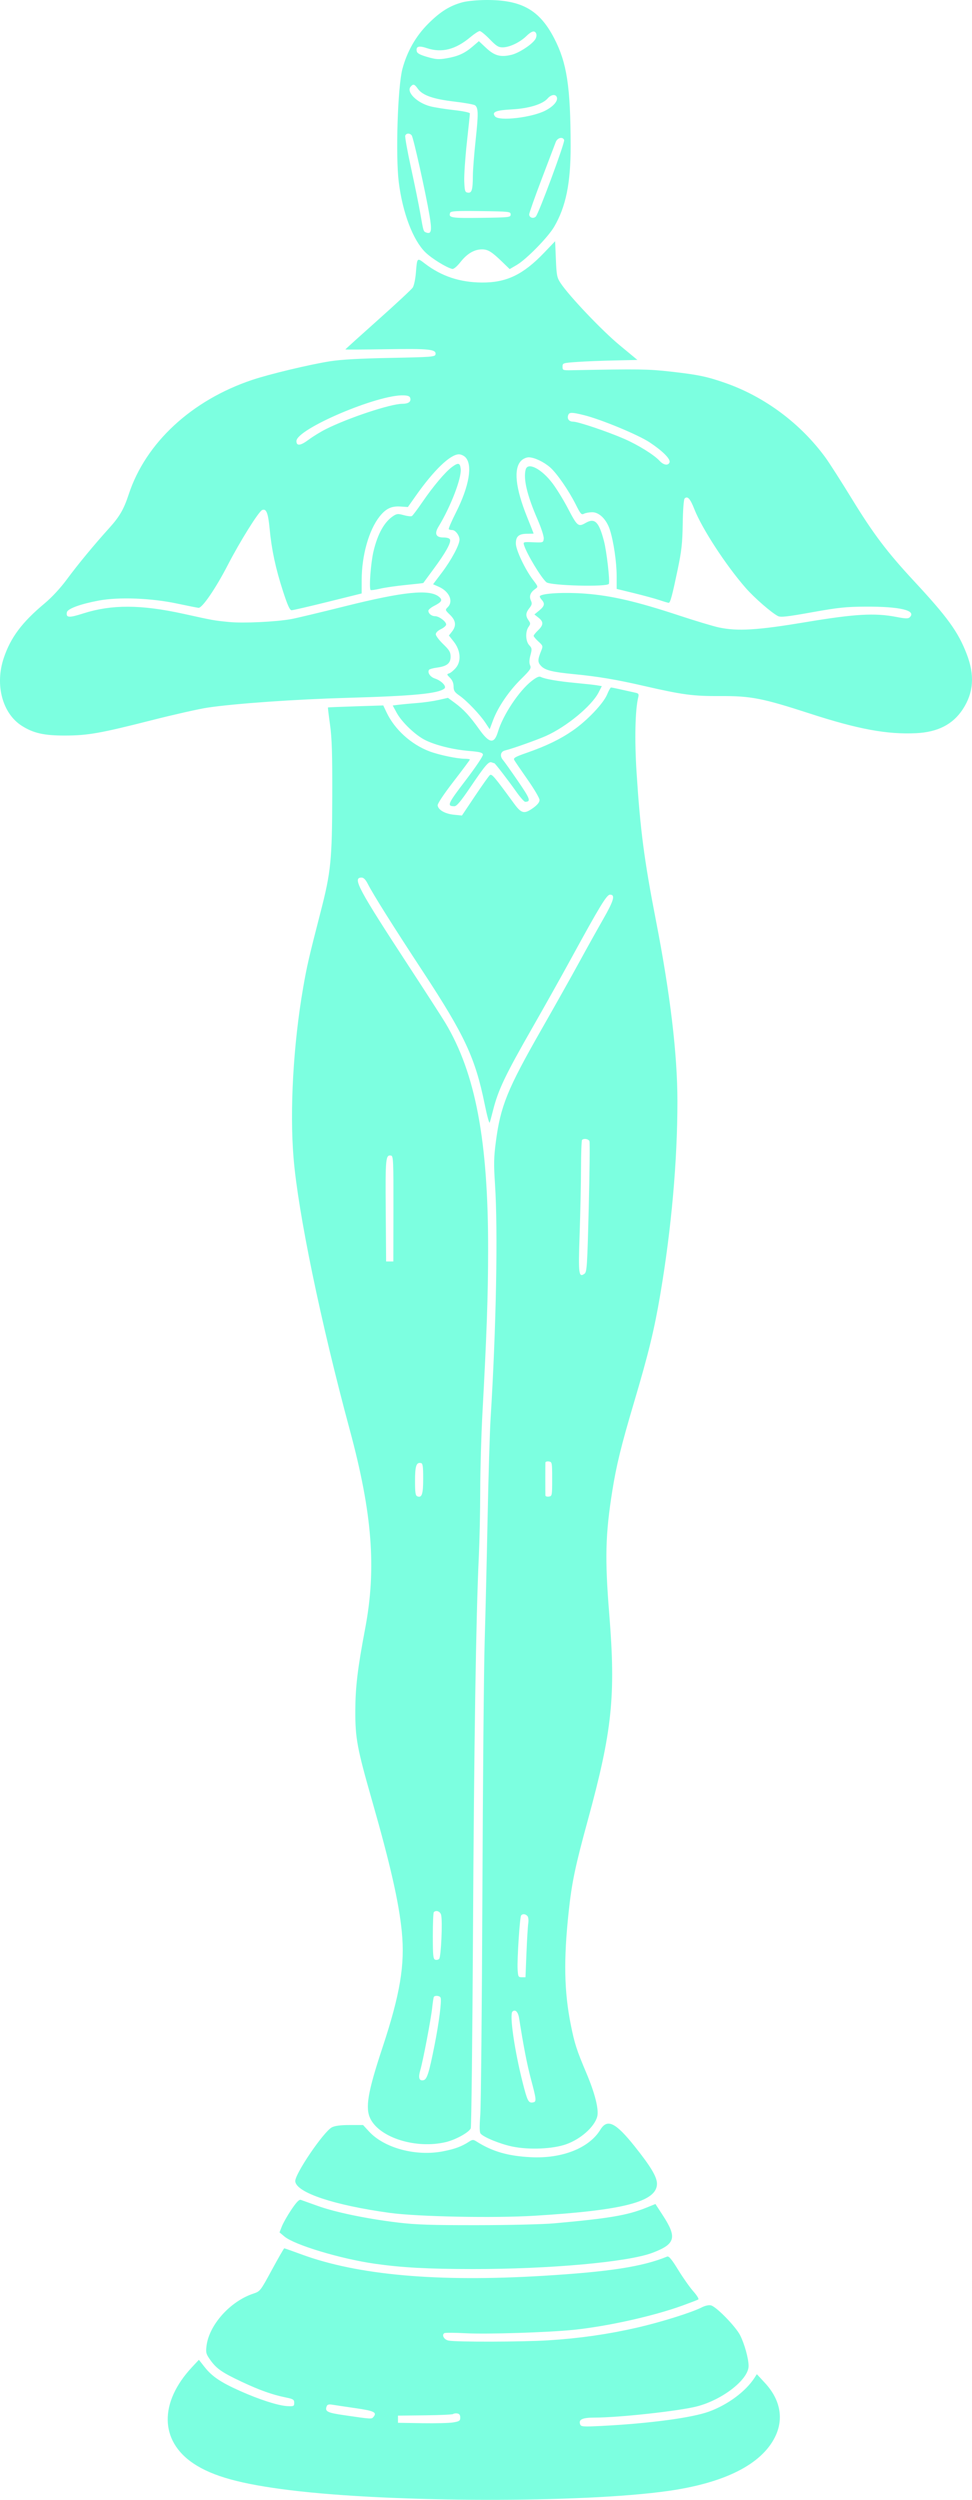 <?xml version="1.0" encoding="UTF-8"?> <svg xmlns="http://www.w3.org/2000/svg" width="231" height="594" viewBox="0 0 231 594" fill="none"> <path fill-rule="evenodd" clip-rule="evenodd" d="M109.946 0.531C106.893 1.352 104.633 2.765 101.748 5.653C98.818 8.586 96.743 12.227 95.634 16.381C94.517 20.565 93.988 37.053 94.771 43.304C95.682 50.581 98.154 57.086 101.1 59.961C102.619 61.442 106.146 63.619 107.484 63.9C107.832 63.973 108.605 63.321 109.472 62.225C111.035 60.248 112.733 59.256 114.552 59.256C115.957 59.256 116.852 59.806 119.307 62.179L121.129 63.942L122.83 62.946C125.109 61.612 130.238 56.375 131.69 53.9C134.481 49.141 135.629 43.536 135.616 34.73C135.594 20.577 134.727 14.914 131.688 9.063C128.199 2.346 123.949 -0.04 115.546 0.001C113.482 0.01 111.006 0.245 109.946 0.531ZM116.382 9.323C117.94 10.934 118.462 11.263 119.457 11.256C121.099 11.246 123.566 10.068 125.122 8.551C125.944 7.75 126.621 7.366 126.972 7.501C127.627 7.752 127.677 8.745 127.074 9.527C126.081 10.815 123.229 12.622 121.554 13.024C118.959 13.648 117.52 13.256 115.518 11.38L113.808 9.778L112.35 11.028C110.432 12.672 108.88 13.379 106.174 13.844C104.26 14.172 103.612 14.129 101.56 13.538C99.843 13.044 99.137 12.667 99.046 12.196C98.818 11.006 99.506 10.793 101.47 11.446C104.991 12.617 108.257 11.786 111.797 8.818C112.739 8.029 113.733 7.382 114.007 7.382C114.281 7.382 115.35 8.256 116.382 9.323ZM99.305 21.097C100.414 22.656 102.97 23.551 107.997 24.14C110.456 24.429 112.667 24.83 112.911 25.032C113.688 25.678 113.709 27.04 113.042 33.249C112.683 36.587 112.384 40.429 112.377 41.788C112.362 45.109 112.122 45.91 111.184 45.776C110.512 45.68 110.427 45.41 110.333 43.076C110.276 41.649 110.554 37.52 110.95 33.901C111.347 30.281 111.672 27.154 111.671 26.95C111.671 26.74 110.021 26.395 107.875 26.157C105.788 25.924 103.26 25.521 102.258 25.261C99.11 24.443 96.524 21.886 97.569 20.626C98.198 19.866 98.486 19.944 99.305 21.097ZM132.331 23.088C132.667 23.965 131.503 25.316 129.563 26.3C126.321 27.945 118.622 28.833 117.66 27.673C116.793 26.626 117.806 26.197 121.625 25.995C125.66 25.781 128.941 24.78 130.153 23.392C130.975 22.452 132.031 22.305 132.331 23.088ZM97.844 32.172C98.239 32.666 101.139 45.69 102.066 51.131C102.693 54.812 102.522 55.725 101.293 55.252C100.62 54.994 100.634 55.039 99.866 50.61C99.53 48.669 98.549 43.851 97.686 39.904C96.823 35.957 96.203 32.503 96.308 32.229C96.544 31.613 97.372 31.582 97.844 32.172ZM134.075 33.273C134.291 33.839 128.038 50.728 127.344 51.452C126.769 52.053 125.764 51.725 125.764 50.938C125.764 50.62 127.1 46.844 128.735 42.545C130.368 38.247 131.871 34.294 132.073 33.76C132.468 32.718 133.743 32.408 134.075 33.273ZM121.36 50.963C121.36 51.642 121.093 51.672 114.338 51.765C107.202 51.862 106.526 51.75 106.987 50.547C107.136 50.159 108.541 50.085 114.266 50.162C121.093 50.254 121.36 50.284 121.36 50.963ZM129.287 60.078C124.305 65.285 120.317 67.187 114.489 67.134C109.255 67.087 104.913 65.639 100.975 62.629C99.093 61.189 99.137 61.144 98.83 64.89C98.712 66.339 98.38 67.885 98.092 68.325C97.804 68.765 94.083 72.232 89.822 76.029C85.561 79.827 82.075 82.98 82.075 83.035C82.075 83.092 86.475 83.067 91.852 82.981C102.093 82.818 103.736 82.993 103.5 84.223C103.392 84.788 102.499 84.856 92.817 85.042C85.425 85.184 81.087 85.428 78.376 85.855C73.577 86.611 64.027 88.898 59.929 90.273C45.532 95.104 34.61 105.225 30.594 117.456C29.43 120.999 28.436 122.724 25.998 125.428C22.269 129.564 18.553 134.062 15.909 137.641C14.351 139.751 12.336 141.927 10.598 143.379C5.215 147.876 2.531 151.466 0.889 156.363C-1.242 162.723 0.564 169.522 5.165 172.455C7.934 174.22 10.476 174.793 15.485 174.778C20.915 174.763 23.851 174.242 36.096 171.126C41.328 169.795 47.274 168.455 49.309 168.149C55.791 167.174 70.247 166.161 82.604 165.816C98.186 165.381 104.155 164.811 105.605 163.62C106.22 163.115 104.936 161.749 103.356 161.226C102.245 160.859 101.543 159.832 101.951 159.17C102.056 159 102.904 158.759 103.836 158.636C106.213 158.32 107.09 157.619 107.09 156.036C107.09 154.962 106.807 154.483 105.329 153.056C104.36 152.12 103.567 151.067 103.567 150.716C103.567 150.332 104.061 149.84 104.8 149.487C105.478 149.163 106.033 148.669 106.033 148.389C106.033 147.689 104.344 146.417 103.414 146.417C102.563 146.417 101.805 145.806 101.805 145.118C101.805 144.87 102.429 144.348 103.191 143.959C105.016 143.026 105.258 142.558 104.313 141.792C102.041 139.949 95.898 140.576 81.899 144.078C76.085 145.533 70.378 146.895 69.215 147.105C65.549 147.767 57.771 148.131 54.417 147.796C50.76 147.431 50.885 147.454 43.648 145.862C33.499 143.629 26.517 143.603 19.762 145.77C16.379 146.855 15.644 146.801 15.897 145.484C16.06 144.636 19.174 143.498 23.527 142.695C28.287 141.818 35.945 142.116 42.086 143.417C44.605 143.952 46.897 144.408 47.18 144.432C48.059 144.507 51.265 139.819 54.132 134.267C57.075 128.568 61.496 121.501 62.319 121.18C63.293 120.8 63.726 121.901 64.081 125.66C64.551 130.65 65.505 135.097 67.272 140.535C68.347 143.844 68.873 145.005 69.3 145.005C69.617 145.005 73.493 144.108 77.913 143.01L85.951 141.015L85.955 137.805C85.964 131.972 87.662 125.956 90.211 122.733C91.701 120.849 93.032 120.214 95.186 120.361L96.938 120.48L98.801 117.834C103.109 111.715 107.018 107.953 109.068 107.953C109.531 107.953 110.215 108.259 110.588 108.633C112.38 110.428 111.512 115.544 108.358 121.778C107.31 123.85 106.543 125.636 106.654 125.748C106.765 125.859 107.137 125.95 107.481 125.95C108.233 125.95 109.204 127.239 109.204 128.234C109.204 129.45 107.28 133.049 105.049 136.007L102.921 138.83L104.245 139.409C106.761 140.51 107.817 142.866 106.421 144.264C105.763 144.923 105.772 144.955 106.949 146.098C108.351 147.459 108.497 148.7 107.415 150.077L106.683 151.01L107.83 152.46C109.461 154.523 109.675 157.095 108.346 158.677C107.832 159.288 107.115 159.883 106.753 159.998C106.136 160.194 106.149 160.263 106.944 161.06C107.511 161.627 107.795 162.313 107.795 163.115C107.795 164.117 108.027 164.479 109.181 165.28C110.928 166.492 114.058 169.768 115.37 171.758L116.374 173.28L117.179 171.137C118.351 168.014 120.917 164.238 123.806 161.384C126.051 159.165 126.297 158.794 125.984 158.093C125.741 157.546 125.765 156.805 126.063 155.689C126.456 154.218 126.431 154.009 125.776 153.311C124.902 152.379 124.814 150.101 125.608 148.966C126.104 148.256 126.104 148.107 125.608 147.397C124.868 146.34 124.917 145.634 125.809 144.499C126.438 143.697 126.495 143.403 126.16 142.666C125.702 141.66 126.049 140.752 127.202 139.944C127.922 139.438 127.918 139.418 126.695 137.813C124.787 135.311 122.593 130.664 122.593 129.128C122.593 127.446 123.313 126.832 125.29 126.832C126.132 126.832 126.821 126.808 126.821 126.779C126.821 126.749 126.114 124.964 125.25 122.81C122.493 115.941 122.012 111.325 123.86 109.475C124.329 109.005 125.092 108.662 125.66 108.666C126.99 108.677 129.239 109.74 130.76 111.077C132.349 112.474 135.165 116.557 136.826 119.87C137.966 122.146 138.188 122.396 138.785 122.076C139.155 121.878 140.044 121.715 140.761 121.715C142.415 121.715 144.131 123.421 144.925 125.854C145.813 128.572 146.551 133.572 146.551 136.87V139.935L150.691 140.947C152.968 141.503 155.688 142.247 156.736 142.6C157.783 142.953 158.767 143.241 158.921 143.241C159.3 143.241 159.753 141.559 161.06 135.301C161.986 130.866 162.179 129.101 162.251 124.414C162.301 121.168 162.49 118.667 162.7 118.456C163.387 117.769 164.028 118.469 165.011 120.976C166.827 125.613 172.563 134.406 177.266 139.763C179.293 142.071 183.313 145.572 184.87 146.383C185.517 146.72 187.028 146.553 192.973 145.486C199.239 144.362 201.059 144.171 205.742 144.149C213.897 144.11 217.828 145.05 216.226 146.654C215.843 147.038 215.286 147.027 213.012 146.591C207.876 145.607 203.177 145.877 191.491 147.83C179.968 149.755 175.307 150.038 170.817 149.085C169.532 148.812 165.331 147.55 161.48 146.28C151.272 142.913 145.325 141.528 139.055 141.057C134.18 140.69 128.978 140.963 128.322 141.619C128.21 141.732 128.38 142.116 128.702 142.473C129.558 143.419 129.432 144.009 128.149 145.065L127.005 146.006L127.97 146.767C129.212 147.745 129.188 148.511 127.878 149.769C127.296 150.327 126.821 150.921 126.821 151.09C126.821 151.259 127.331 151.864 127.955 152.435C129.042 153.429 129.07 153.521 128.624 154.621C127.757 156.757 127.748 157.349 128.567 158.222C129.543 159.262 131.213 159.684 136.334 160.185C142.237 160.761 146.327 161.448 153.069 162.995C162.263 165.106 164.732 165.432 171.214 165.399C178.47 165.361 181.21 165.897 192.479 169.556C203.935 173.276 210.831 174.551 217.702 174.22C222.866 173.971 226.454 172.133 228.813 168.529C231.396 164.582 231.682 160.412 229.718 155.345C227.685 150.102 225.199 146.667 217.212 138.068C210.844 131.211 207.559 126.866 202.484 118.585C199.942 114.437 197.123 110.028 196.221 108.788C190.31 100.668 181.807 94.314 172.447 91.024C168.059 89.481 165.912 89.033 159.411 88.302C153.993 87.692 151.952 87.663 135.981 87.971C133.762 88.014 133.691 87.988 133.691 87.133C133.691 86.267 133.757 86.246 137.214 86.002C139.152 85.866 143.155 85.707 146.111 85.65C149.066 85.592 151.484 85.538 151.484 85.529C151.484 85.519 149.57 83.931 147.23 82C143.107 78.595 135.265 70.348 133.234 67.279C132.366 65.967 132.266 65.465 132.106 61.578L131.929 57.315L129.287 60.078ZM97.521 94.678C97.679 95.508 97.019 95.943 95.59 95.95C92.813 95.963 82.835 99.269 77.478 101.952C76.228 102.577 74.362 103.72 73.332 104.491C71.413 105.928 70.448 106.036 70.448 104.814C70.448 101.942 89.932 93.652 95.989 93.946C97.054 93.998 97.426 94.175 97.521 94.678ZM138.777 98.644C142.809 99.64 151.646 103.3 154.372 105.101C157.481 107.156 159.413 109.098 159.117 109.871C158.795 110.709 157.697 110.533 156.742 109.491C155.461 108.093 151.673 105.736 148.402 104.302C144.472 102.58 137.388 100.19 136.211 100.19C135.21 100.19 134.707 99.501 135.052 98.602C135.309 97.93 135.916 97.937 138.777 98.644ZM107.429 110.957C105.828 112.132 102.984 115.501 100.369 119.318C99.212 121.008 98.097 122.494 97.893 122.62C97.689 122.747 96.823 122.654 95.97 122.415C94.606 122.032 94.3 122.056 93.45 122.615C91.344 123.997 89.749 126.85 88.766 130.998C88.115 133.74 87.665 139.782 88.079 140.197C88.171 140.289 89.185 140.146 90.332 139.879C91.479 139.612 94.253 139.213 96.495 138.992C98.738 138.772 100.583 138.565 100.597 138.534C100.61 138.503 101.738 136.968 103.103 135.125C105.886 131.367 107.232 128.947 106.95 128.209C106.831 127.899 106.237 127.714 105.364 127.714C103.596 127.714 103.194 126.821 104.211 125.151C107.098 120.411 109.708 113.643 109.493 111.452C109.347 109.962 108.922 109.86 107.429 110.957ZM124.929 111.57C124.335 113.788 125.269 117.714 127.746 123.419C128.662 125.53 129.283 127.461 129.22 128.007C129.112 128.937 129.078 128.948 126.706 128.851C124.347 128.755 124.305 128.769 124.549 129.557C125.187 131.622 128.585 137.258 129.85 138.349C130.802 139.17 144.399 139.516 144.702 138.726C144.977 138.009 144.179 131.049 143.542 128.597C142.342 123.983 141.358 122.999 139.191 124.248C137.419 125.27 137.206 125.092 134.907 120.689C133.927 118.813 132.327 116.21 131.352 114.906C128.749 111.425 125.429 109.7 124.929 111.57ZM126.339 161.823C123.343 164.161 119.529 169.905 118.348 173.857C117.454 176.847 116.321 176.707 113.898 173.306C111.659 170.163 110.173 168.55 108.142 167.057L106.458 165.818L104.22 166.325C102.989 166.604 100.713 166.928 99.163 167.046C97.613 167.164 95.666 167.345 94.837 167.448L93.331 167.636L94.276 169.377C95.475 171.582 98.668 174.647 100.998 175.83C103.44 177.069 107.673 178.123 111.49 178.441C114.044 178.654 114.679 178.82 114.77 179.297C114.834 179.632 113.033 182.313 110.636 185.453C106.361 191.053 106.139 191.566 107.991 191.58C108.526 191.584 109.507 190.414 111.766 187.077C115.325 181.82 116.132 180.878 116.844 181.151C117.131 181.262 117.417 181.352 117.481 181.352C117.652 181.352 120.788 185.427 122.708 188.145C123.633 189.455 124.58 190.524 124.813 190.521C126.243 190.503 126.009 189.835 123.077 185.571C121.415 183.153 119.833 180.925 119.562 180.618C118.722 179.668 118.949 178.57 120.038 178.316C121.653 177.938 127.572 175.841 129.716 174.887C134.62 172.705 140.628 167.742 142.27 164.518L143.026 163.034L141.882 162.841C141.252 162.735 138.994 162.486 136.862 162.288C132.707 161.903 129.464 161.345 128.538 160.856C128.124 160.638 127.514 160.906 126.339 161.823ZM144.288 165.008C143.409 167.148 139.524 171.235 136.141 173.577C133.123 175.667 129.828 177.26 125.157 178.889C122.42 179.843 121.956 180.113 122.217 180.599C122.388 180.916 123.808 183.002 125.372 185.234C126.937 187.465 128.22 189.648 128.224 190.083C128.228 190.61 127.741 191.23 126.768 191.936C124.614 193.499 123.935 193.355 122.188 190.968C117.371 184.385 116.874 183.803 116.402 184.195C116.146 184.409 114.55 186.655 112.857 189.186L109.778 193.788L107.838 193.587C105.743 193.371 104.148 192.449 104.009 191.374C103.956 190.972 105.474 188.692 107.796 185.684C109.927 182.924 111.671 180.581 111.671 180.479C111.671 180.377 111.13 180.293 110.468 180.293C108.654 180.293 104.349 179.392 102.075 178.537C97.72 176.898 93.794 173.337 91.872 169.283L91.085 167.624L84.554 167.832C80.962 167.946 77.987 168.067 77.944 168.1C77.9 168.133 78.12 169.977 78.432 172.198C78.878 175.37 78.991 179.029 78.962 189.274C78.918 204.416 78.636 207.213 76.207 216.639C73.405 227.511 72.933 229.561 72.042 234.707C69.71 248.169 68.831 263.765 69.762 275.11C70.832 288.134 76.196 314.086 83.133 339.795C88.472 359.579 89.489 372.661 86.796 386.888C84.992 396.419 84.458 400.866 84.442 406.489C84.424 413.049 84.862 415.402 88.416 427.838C92.777 443.099 94.799 452.004 95.489 458.98C96.266 466.85 95.097 473.853 90.879 486.592C87.376 497.171 86.746 500.941 88.049 503.5C90.35 508.016 98.926 510.657 105.926 509.004C108.279 508.448 111.432 506.712 111.877 505.727C112.029 505.392 112.267 484.475 112.407 459.244C112.657 414.238 113.126 383.984 113.79 369.966C113.974 366.084 114.127 358.938 114.131 354.086C114.135 349.234 114.372 340.977 114.657 335.736C115.678 316.97 115.989 308.045 116.005 297.096C116.044 271.063 113.016 255.003 105.805 242.998C105.082 241.796 101.378 236.048 97.573 230.226C85.05 211.064 83.688 208.524 85.932 208.524C86.411 208.524 86.888 209.008 87.4 210.014C88.701 212.568 93.326 219.926 100.548 230.931C110.464 246.041 112.96 251.409 115.198 262.429C115.739 265.096 116.27 267.04 116.378 266.749C116.485 266.457 116.827 265.207 117.138 263.97C118.395 258.96 120.004 255.582 126.711 243.869C129.34 239.276 133.358 232.105 135.639 227.932C142.588 215.22 144.193 212.582 144.974 212.582C146.277 212.582 145.892 213.963 143.35 218.406C141.962 220.831 139.397 225.435 137.651 228.638C135.905 231.84 131.848 239.065 128.635 244.694C120.539 258.877 118.947 262.81 117.828 271.404C117.36 274.996 117.328 276.648 117.639 281.374C118.363 292.397 117.929 315.554 116.597 336.972C116.397 340.174 116.074 350.893 115.879 360.791C115.684 370.689 115.371 383.869 115.183 390.08C114.996 396.291 114.752 423.286 114.643 450.069C114.533 476.853 114.306 500.511 114.139 502.643C113.932 505.285 113.954 506.663 114.209 506.97C114.948 507.862 118.952 509.488 121.855 510.075C125.804 510.874 131.368 510.632 134.511 509.526C137.975 508.306 141.23 505.432 141.921 502.984C142.382 501.349 141.427 497.482 139.356 492.591C137.051 487.148 136.547 485.59 135.654 481.123C134.072 473.208 133.929 465.689 135.145 454.304C135.89 447.333 136.693 443.486 139.694 432.519C145.499 411.303 146.362 403.019 144.793 383.552C143.729 370.348 143.871 364.596 145.516 354.263C146.487 348.163 147.624 343.527 150.668 333.266C154.135 321.582 155.494 315.992 156.932 307.506C159.57 291.938 160.999 275.795 160.992 261.632C160.987 250.483 159.291 236.224 155.892 218.757C153.1 204.409 152.16 197.228 151.285 183.558C150.785 175.738 150.946 168.623 151.691 165.649C151.865 164.957 151.749 164.762 151.077 164.612C146.804 163.652 145.415 163.355 145.208 163.356C145.075 163.357 144.661 164.1 144.288 165.008ZM140.087 271.174C140.202 271.473 140.125 278.577 139.915 286.959C139.57 300.795 139.478 302.242 138.919 302.651C137.529 303.669 137.419 302.783 137.752 293.215C137.924 288.265 138.072 281.265 138.08 277.659C138.089 274.052 138.201 270.995 138.33 270.866C138.765 270.43 139.877 270.626 140.087 271.174ZM93.502 287.221L93.479 299.743H92.622H91.764L91.671 287.61C91.576 275.112 91.653 274.337 92.965 274.59C93.466 274.687 93.523 276.037 93.502 287.221ZM131.225 351.44C131.225 355.38 131.202 355.501 130.432 355.611C129.996 355.672 129.63 355.553 129.618 355.346C129.607 355.138 129.597 353.38 129.597 351.44C129.597 349.499 129.607 347.741 129.618 347.533C129.63 347.326 129.996 347.207 130.432 347.269C131.202 347.378 131.225 347.5 131.225 351.44ZM100.572 351.342C100.572 355.033 100.264 355.97 99.187 355.556C98.737 355.383 98.635 354.698 98.635 351.874C98.635 348.334 98.936 347.426 100.036 347.643C100.474 347.73 100.572 348.409 100.572 351.342ZM104.835 455.022C105.201 456.483 104.822 465.01 104.371 465.462C104.148 465.684 103.718 465.771 103.415 465.654C102.946 465.474 102.862 464.617 102.862 460.02C102.862 457.038 102.968 454.492 103.097 454.363C103.654 453.805 104.622 454.172 104.835 455.022ZM125.357 455.297C125.568 455.552 125.654 456.306 125.548 456.973C125.442 457.64 125.249 460.806 125.119 464.008L124.883 469.831H124.002C123.183 469.831 123.114 469.695 123.011 467.89C122.881 465.608 123.522 455.679 123.831 455.178C124.132 454.69 124.904 454.75 125.357 455.297ZM104.709 474.683C104.993 475.466 104.331 480.634 103.251 486.063C101.937 492.674 101.47 494.132 100.615 494.297C99.602 494.493 99.36 493.71 99.881 491.921C100.548 489.627 102.42 479.802 102.711 477.065C102.845 475.803 103.023 474.652 103.106 474.506C103.351 474.075 104.535 474.205 104.709 474.683ZM123.365 479.539C124.433 486.326 125.248 490.518 126.174 494.003C127.53 499.099 127.555 499.443 126.58 499.582C125.585 499.724 125.306 499.166 124.218 494.863C122.269 487.152 121.052 478.725 121.783 477.993C122.423 477.352 123.13 478.042 123.365 479.539ZM142.676 506.052C140.001 510.436 133.569 512.973 126.116 512.584C120.645 512.298 116.978 511.228 113.17 508.807C112.473 508.363 112.267 508.378 111.409 508.936C109.72 510.035 108.119 510.627 105.363 511.173C98.909 512.452 91.352 510.443 87.704 506.481L86.289 504.942H83.107C80.948 504.942 79.593 505.115 78.889 505.479C76.892 506.514 69.978 516.711 70.168 518.342C70.481 521.026 79.44 524.006 92.645 525.818C99.261 526.726 117.36 527.085 126.997 526.5C148.245 525.21 156.134 523.153 156.134 518.9C156.134 517.271 154.676 514.823 150.843 510.019C146.295 504.319 144.318 503.359 142.676 506.052ZM69.242 525.053C68.314 526.437 67.302 528.218 66.991 529.011L66.426 530.451L67.606 531.438C70.011 533.449 80.986 536.749 89.122 537.908C95.546 538.823 101.595 539.15 112.301 539.161C130.678 539.18 149.205 537.51 155.041 535.308C160.542 533.232 160.966 531.684 157.493 526.356L155.765 523.705L153.622 524.572C149.125 526.391 144.821 527.124 131.753 528.296C129.08 528.536 121.056 528.728 113.432 528.736C102.501 528.747 98.842 528.626 94.583 528.114C87.222 527.23 79.711 525.675 75.555 524.176C73.618 523.477 71.785 522.823 71.481 522.721C71.092 522.592 70.426 523.286 69.242 525.053ZM64.619 539.345C61.862 544.42 61.829 544.462 60.178 545.011C54.681 546.84 49.665 552.465 49.074 557.461C48.886 559.052 48.976 559.374 50.019 560.828C51.465 562.845 52.771 563.748 57.412 565.935C61.611 567.915 64.712 569.025 67.795 569.649C69.699 570.036 69.92 570.17 69.92 570.946C69.92 571.753 69.808 571.807 68.285 571.731C66.125 571.623 61.635 570.183 57.021 568.118C52.428 566.062 50.396 564.69 48.628 562.45L47.266 560.724L45.651 562.453C37.811 570.848 37.935 579.976 45.964 585.355C50.541 588.421 57.252 590.273 69.039 591.721C93.128 594.682 138.344 594.773 158.706 591.902C172.189 590.001 180.945 585.594 184.183 579.078C186.317 574.784 185.471 570.202 181.814 566.246L179.87 564.143L179.331 564.978C177.22 568.247 172.998 571.386 168.504 573.029C164.448 574.511 154.257 575.871 142.941 576.44C138.627 576.657 138.09 576.621 137.889 576.096C137.433 574.905 138.376 574.459 141.352 574.459C147.116 574.459 161.427 572.89 165.646 571.795C171.742 570.213 177.908 565.385 177.908 562.195C177.908 560.461 176.953 556.995 175.898 554.9C174.865 552.848 170.262 548.122 168.984 547.8C168.452 547.667 167.606 547.848 166.763 548.276C164.355 549.498 157.099 551.771 151.484 553.062C144.556 554.656 137.731 555.635 130.344 556.096C124.096 556.486 108.296 556.524 106.566 556.153C105.508 555.926 104.911 554.822 105.612 554.387C105.806 554.267 108.081 554.28 110.668 554.416C115.747 554.684 130.343 554.223 136.334 553.606C144.372 552.778 155.277 550.347 162.183 547.843C164.073 547.157 165.773 546.502 165.96 546.386C166.147 546.271 165.622 545.416 164.793 544.486C163.965 543.556 162.344 541.26 161.192 539.384C159.626 536.834 158.959 536.03 158.55 536.198C152.714 538.593 144.925 539.803 129.164 540.763C103.961 542.298 85.058 540.622 71.586 535.657C69.459 534.873 67.645 534.231 67.557 534.231C67.468 534.231 66.146 536.532 64.619 539.345ZM84.493 572.22C88.903 572.854 89.653 573.217 88.767 574.285C88.3 574.848 88.449 574.857 81.782 573.888C77.749 573.302 77.166 573.004 77.638 571.773C77.799 571.35 78.148 571.254 78.996 571.398C79.624 571.505 82.098 571.874 84.493 572.22ZM109.38 574.451C109.38 575.219 109.178 575.359 107.704 575.607C106.781 575.761 103.452 575.845 100.305 575.791L94.583 575.694V574.843V573.992L101.024 573.92C104.567 573.88 107.573 573.74 107.704 573.61C107.835 573.478 108.266 573.417 108.661 573.474C109.164 573.546 109.38 573.84 109.38 574.451Z" fill="#7CFFE0"></path> </svg> 